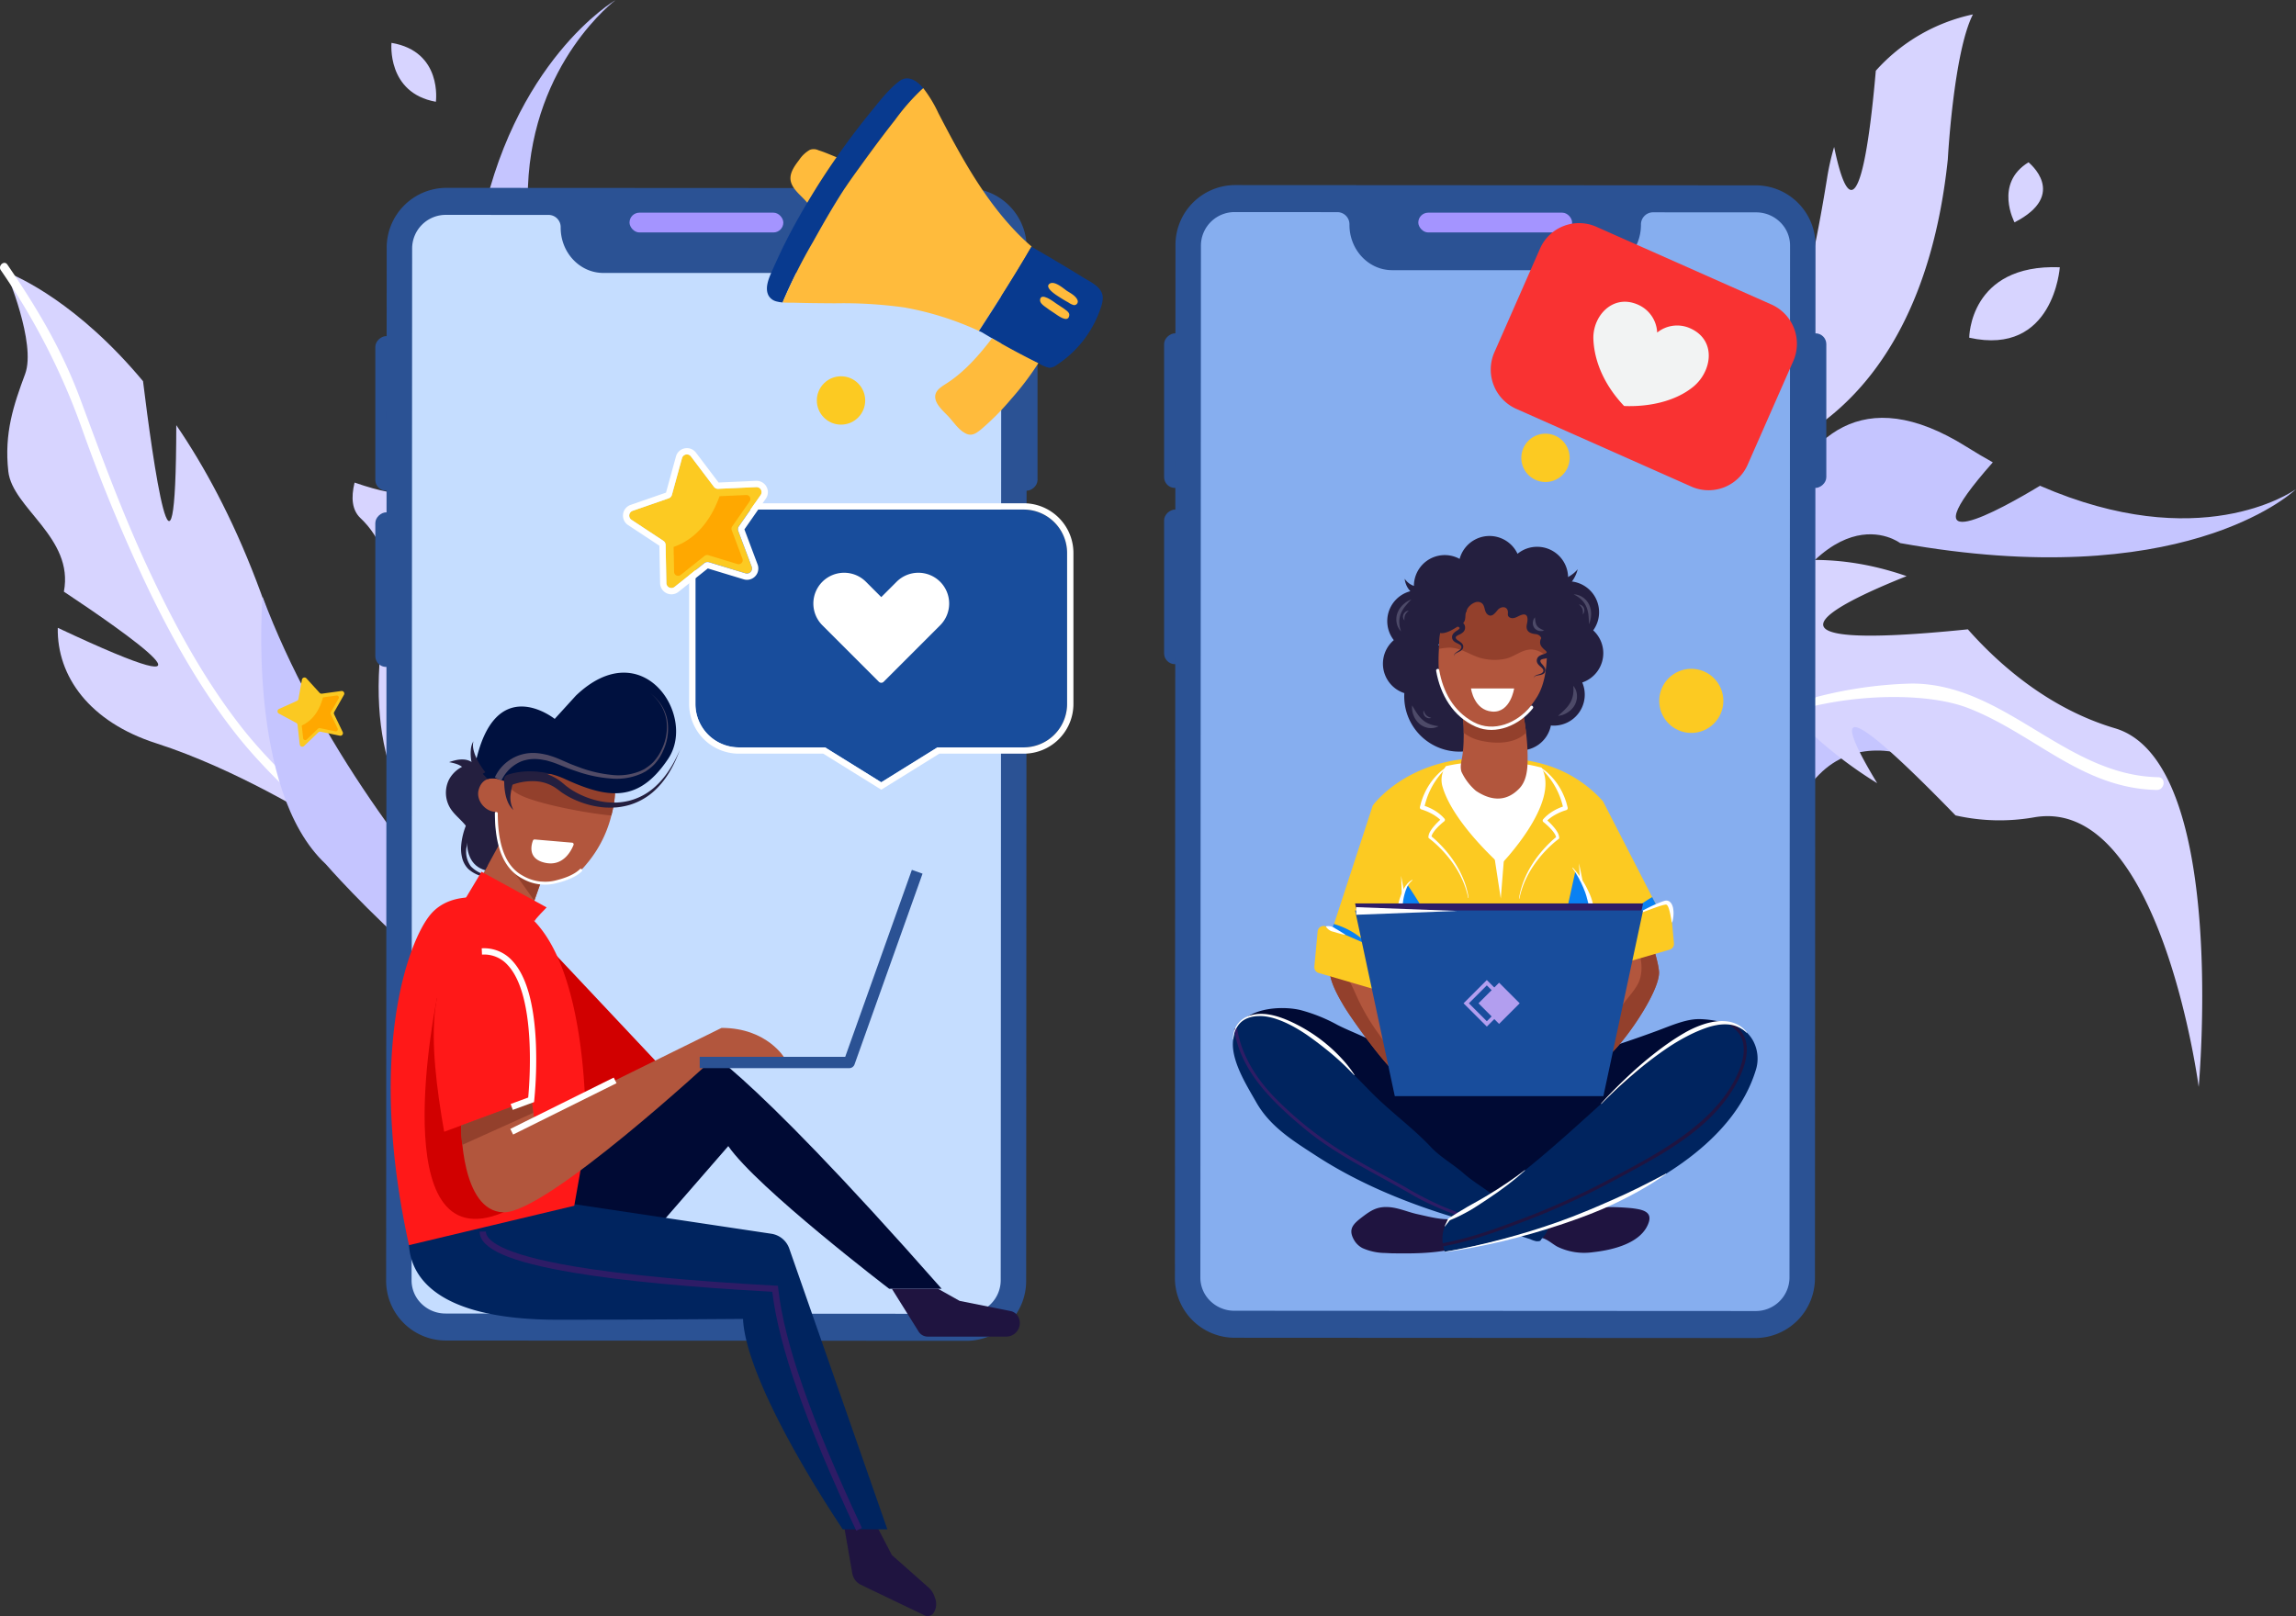 <svg xmlns="http://www.w3.org/2000/svg" width="663.317" height="466.998" viewBox="0 0 663.317 466.998"><rect x="0" y="0" width="663.317" height="466.998" fill="#333333" stroke="none"/><g transform="translate(-257.517 -401)"><path d="M304.748,707.14c23.243,7.463,46.481,22.038,46.481,22.038-.125-.8-.237-1.593-.371-2.38-8.306-52.587-24.221-88.007-40.342-111.6-.1,58.4-6.839,9.865-9.609-12.708-18.906-22.679-36.059-30.158-39.071-31.324l-.47-.193s8.771,20.564,5.48,29.438-6.108,17.068-4.856,28.166c1.186,10.656,19.049,19.106,16.051,34.734,17.286,11.475,52.426,35.939-1.765,10.448C276.013,687.732,285.4,700.951,304.748,707.14Z" transform="translate(-2.068 -91.341)" fill="#d7d4ff"/><path d="M560.156,661.156s7.657-34.247-20.29-63.84c0,0-12.058-28.79,5.6-42.872s5.412-63.574,6.82-99.576S577.611,401,577.611,401s-30.116,17.515-39.393,67.521-10.052,75.972-10.052,75.972L522.2,591.033S541.65,654.159,560.156,661.156Z" transform="translate(-142.238)" fill="#c5c5ff"/><path d="M536.247,739.63,523.74,711c-12.49-28.619-27.282-41.753-19.069-73.172,8.1-30.9,9.586-88.987,9.625-90.806-3.519,16.221-18.265,37.018-27.922,54.011,7.691,8.833,22.61,28.529-8.1,17.886-1.077,4.423-.727,7.976,1.714,10.28,12.235,11.55,7.093,28.761,7.093,28.761C473.809,735.015,536.247,739.63,536.247,739.63Z" transform="translate(-118.322 -78.469)" fill="#d7d4ff"/><g transform="translate(257.517 476.954)"><path d="M259.634,565.675c8.6,12.555,15.8,24.66,21.125,39,6.1,16.438,12.077,32.771,19.485,48.683,7.422,15.94,15.843,31.581,26.65,45.509,10.752,13.856,24.554,24.753,36.385,37.611,1.084,1.178-.794,2.814-1.881,1.633-11.489-12.486-24.893-23.089-35.455-36.436-10.124-12.794-18.225-27.079-25.328-41.729a485.358,485.358,0,0,1-19.4-46.79,196.579,196.579,0,0,0-23.463-45.845c-.894-1.305.973-2.956,1.881-1.633Z" transform="translate(-257.517 -565.187)" fill="#fff"/></g><g transform="translate(379.757 595.785)"><path d="M559.568,886.989c-17.632-17.3-34.52-38.9-37.8-64.1-.137-1.051,1.506-1.136,1.642-.09,3.217,24.695,19.992,46.025,37.257,62.96.753.739-.34,1.968-1.1,1.225Z" transform="translate(-521.759 -822.061)" fill="#fff"/></g><path d="M439.3,851.023s44.821,51.955,96.3,71.719c0,0-83.113-65.258-114.569-148.986C421.032,773.756,416.379,829.672,439.3,851.023Z" transform="translate(-87.664 -200.318)" fill="#c5c5ff"/><path d="M514.781,444.8s2.011-14.531-12.821-17.023C501.96,427.778,500.506,442.234,514.781,444.8Z" transform="translate(-131.34 -14.39)" fill="#d7d4ff"/><g transform="translate(337.699 596.77)"><path d="M450.032,829.219l-2.808,4.927a.748.748,0,0,0-.024.7l2.467,5.106a.753.753,0,0,1-.828,1.064l-5.554-1.151a.756.756,0,0,0-.673.2l-4.095,3.924a.752.752,0,0,1-1.266-.459l-.509-4.605-.113-1.034a.745.745,0,0,0-.393-.579l-5-2.683a.75.75,0,0,1,.046-1.346l5.167-2.334a.753.753,0,0,0,.431-.551l1.008-5.582a.752.752,0,0,1,1.294-.374L443,828.631a.751.751,0,0,0,.658.239l.732-.1,4.888-.667A.75.75,0,0,1,450.032,829.219Z" transform="translate(-430.843 -824.192)" fill="#fbc922"/><path d="M456.614,836.357l-2.249,3.946a.6.6,0,0,0-.019.56l1.976,4.09a.6.6,0,0,1-.663.852l-4.449-.922a.6.6,0,0,0-.539.157l-3.281,3.143a.6.6,0,0,1-1.014-.368l-.408-3.689c3.608-1.642,5.321-5.06,6.128-8.13l3.916-.534A.6.6,0,0,1,456.614,836.357Z" transform="translate(-438.971 -830.246)" fill="#ffa800"/></g><path d="M1339.9,539.253c3.656-27.345,15.484-35.98,15.484-35.98s4.86-4,11.637-45.909a70.033,70.033,0,0,1,2.046-9.063c6.322,30.461,10.331-2.2,12.039-22.022A52.129,52.129,0,0,1,1409.165,410c-5.6,10.959-7.255,41.877-7.255,41.877C1393.289,533.973,1339.9,539.253,1339.9,539.253Z" transform="translate(-581.667 -4.837)" fill="#d7d4ff"/><path d="M1347.736,736.293c22.111-55.318,44.614-38.1,44.614-38.1,80.791,14.5,112.5-13.831,114.363-15.574-1.595,1.081-28.045,19-73.959-.988-11.2,6.779-39.719,22.728-13.631-6.764-2.517-1.409-5.054-2.894-7.662-4.54C1350.842,632.408,1347.736,736.293,1347.736,736.293Z" transform="translate(-585.879 -140.261)" fill="#c5c5ff"/><path d="M1395.906,871.444s-32.874-29.261-52.545-9.422-38.94,84.627-38.94,84.627S1286,896.267,1324.9,858.326s73.174,4.055,73.174,4.055Z" transform="translate(-560.26 -237.236)" fill="#c5c5ff"/><path d="M1239.9,789.558c.227-.119,1.21-.647,2.775-1.392,9.053-4.5,37.528-16.95,50.156-3.332a244.232,244.232,0,0,0,17.783,17.7c.076.09.166.138.219.211a122.493,122.493,0,0,0,16.93,12.535c-10.556-17.464-14.394-28.8,22.636,9.315a57.63,57.63,0,0,0,22.684.558c36.494-6.411,47.563,77.89,47.563,77.89s8.64-93.923-24.185-103.632c-19.411-5.747-33.908-18.859-42.5-28.588-64.139,6.549-41.354-5.911-17.7-15.37-35.225-12.239-62.47,1.864-78.861,15.513-1.4,1.129-2.693,2.282-3.909,3.4A95.712,95.712,0,0,0,1239.9,789.558Z" transform="translate(-527.926 -187.966)" fill="#d7d4ff"/><g transform="translate(778.306 598.527)"><path d="M1383.3,835.295c16.991-4.564,36.907-4.485,47.931-.18,19.1,7.483,32.715,23.18,54.352,23.619,2.367.03,2.783-3.632.414-3.682-26.931-.531-44.231-27.1-71.235-27.061a121.03,121.03,0,0,0-27.553,3.9C1385.8,833.022,1384.511,834.175,1383.3,835.295Z" transform="translate(-1383.295 -827.99)" fill="#fff"/></g><path d="M1487.324,588.262s0-21.335,26.164-20.357C1513.488,567.905,1511.776,593.7,1487.324,588.262Z" transform="translate(-660.893 -89.677)" fill="#d7d4ff"/><path d="M1513.54,519.745s-5.991-11.232,4.034-17.345C1517.574,502.4,1529.311,511.66,1513.54,519.745Z" transform="translate(-674.027 -54.492)" fill="#d7d4ff"/><path d="M520.107,852.064a13.5,13.5,0,0,1-13.5-13.485l.164-298.328a13.512,13.512,0,0,1,13.512-13.471l150.537.081a13.5,13.5,0,0,1,13.5,13.485l-.164,298.328a13.512,13.512,0,0,1-13.512,13.471Z" transform="translate(-133.858 -67.593)" fill="#c5ddff"/><rect width="44.676" height="6.243" rx="3.122" transform="translate(557.262 498.125) rotate(90)" fill="#2b5294"/><rect width="44.676" height="6.243" rx="3.122" transform="translate(372.19 498.125) rotate(90)" fill="#2b5294"/><rect width="44.676" height="6.243" rx="3.122" transform="translate(372.19 549.052) rotate(90)" fill="#2b5294"/><path d="M666.548,518.423l-150.53-.081h-.01a17.286,17.286,0,0,0-17.189,17.372l-.164,298.328a17.285,17.285,0,0,0,17.179,17.39l150.53.082h.009a17.287,17.287,0,0,0,17.189-17.372l.164-298.328A17.285,17.285,0,0,0,666.548,518.423Zm9.662,315.714a9.722,9.722,0,0,1-9.842,9.571l-150.53-.081a9.881,9.881,0,0,1-7.081-2.941,9.4,9.4,0,0,1-2.749-6.639l.164-298.328a9.721,9.721,0,0,1,9.836-9.571h.006l29.664.016a3.518,3.518,0,0,1,3.406,3.619v.049c0,7.237,5.526,13.1,12.344,13.1h59.526c6.817,0,12.343-5.867,12.343-13.1h0a3.518,3.518,0,0,1,3.41-3.618l29.837.016a9.88,9.88,0,0,1,7.081,2.941,9.394,9.394,0,0,1,2.749,6.639Z" transform="translate(-129.587 -63.059)" fill="#2b5294"/><g transform="translate(593.827 454.48)"><path d="M1012.709,850.329a13.5,13.5,0,0,1-13.5-13.485l.164-298.327a13.513,13.513,0,0,1,13.512-13.472l150.538.081a13.5,13.5,0,0,1,13.5,13.486l-.164,298.327a13.512,13.512,0,0,1-13.512,13.471Z" transform="translate(-992.407 -521.141)" fill="#86aeef"/><rect width="44.676" height="6.243" rx="3.122" transform="translate(191.315 42.843) rotate(90)" fill="#2b5294"/><rect width="44.676" height="6.243" rx="3.122" transform="translate(6.243 42.843) rotate(90)" fill="#2b5294"/><rect width="44.676" height="6.243" rx="3.122" transform="translate(6.243 93.769) rotate(90)" fill="#2b5294"/><path d="M1159.15,516.688l-150.53-.081h-.009a17.287,17.287,0,0,0-17.189,17.372l-.164,298.328a17.285,17.285,0,0,0,17.179,17.391l150.53.081h.01a17.287,17.287,0,0,0,17.189-17.372l.164-298.328A17.285,17.285,0,0,0,1159.15,516.688Zm9.662,315.714a9.722,9.722,0,0,1-9.842,9.571l-150.53-.081a9.881,9.881,0,0,1-7.081-2.941,9.4,9.4,0,0,1-2.749-6.639l.164-298.328a9.722,9.722,0,0,1,9.836-9.571h.005l29.664.016a3.518,3.518,0,0,1,3.406,3.618v.049c0,7.237,5.527,13.1,12.344,13.1h59.526c6.817,0,12.344-5.867,12.344-13.1h0a3.518,3.518,0,0,1,3.41-3.618l29.837.016a9.882,9.882,0,0,1,7.081,2.941,9.4,9.4,0,0,1,2.749,6.639Z" transform="translate(-988.136 -516.607)" fill="#2b5294"/></g><g transform="translate(613.686 555.887)"><path d="M1182.391,917.106l-.743,1.928-3.264,8.446-36.927,16.284-39.571-6.932L1087.922,926.2l12.436-38.075s6.566-9.233,21.1-12.557a46.328,46.328,0,0,1,6.956-1.038c8.294-.614,15.043-.056,20.688,1.477a36.132,36.132,0,0,1,17.8,10.912l14.191,27.655Z" transform="translate(-1059.942 -810.229)" fill="#fcca22"/><path d="M1184.832,769.677a8.918,8.918,0,0,0-2.912-6.594,8.94,8.94,0,0,0-7.253-14.184l-.061,0a8.924,8.924,0,0,0-8.891-9.962,8.914,8.914,0,0,0-5.659,2.018,8.939,8.939,0,0,0-16.726,1.48,8.914,8.914,0,0,0-13.111,9.117,8.935,8.935,0,0,0-5.908,14.359,8.943,8.943,0,0,0,3.044,15.311,15.949,15.949,0,0,0,26.411,12.97,8.942,8.942,0,0,0,15.928-3.619c.274.025.551.042.833.042a8.952,8.952,0,0,0,8.231-12.473A8.948,8.948,0,0,0,1184.832,769.677Zm-17.183,3.521a8.958,8.958,0,0,0-5.9,6.719c-.275-.026-.551-.043-.833-.043a8.928,8.928,0,0,0-7.15,3.582,21.322,21.322,0,0,1-15.424-7.2,8.926,8.926,0,0,0-1.159-9.034,8.813,8.813,0,0,0,3.044-8.041,8.948,8.948,0,0,0,7.482-6.54,8.95,8.95,0,0,0,9.914-.943,8.945,8.945,0,0,0,8.092,5.142c.02,0,.04,0,.061,0a9.1,9.1,0,0,0-.061,1.01,8.918,8.918,0,0,0,2.911,6.593,8.928,8.928,0,0,0-.978,8.753Z" transform="translate(-1077.81 -735.816)" fill="#241f3f"/><path d="M1028.406,1038.08c2.3-7.537,13.3-8.141,19.007-6.823a46.9,46.9,0,0,1,10.8,4.334c3.834,1.947,7.932,3.334,11.685,5.546a64.39,64.39,0,0,0,30.117,9.066c9.35.374,19.474-2.444,28.263-5.348,7.452-2.462,15.027-4.893,22.416-7.64,3.417-1.27,7.759-3.184,11.413-3.309,4.421-.151,14.714,1.762,14.464,6.416-.7,12.968-22.656,23.382-32.347,29.026-6.12,3.564-12.322,7.013-18.426,10.6a34.214,34.214,0,0,1-13.961,4.936c-9.677.932-19.926-3.435-28.118-8.2-10.091-5.868-18.777-13.738-28.282-20.572C1051.623,1053.366,1047.593,1051.5,1028.406,1038.08Z" transform="translate(-1027.959 -894.289)" fill="#000a34"/><path d="M1130.26,965.086c-.076-2.559.754-4.945,1.217-7.389.618-3.269,1.568-4.252,1.568-4.252s6.655,9.537,6.21,11.39C1138.822,966.632,1132.937,967.72,1130.26,965.086Z" transform="translate(-1082.692 -852.769)" fill="#0981f3"/><path d="M1233.67,963.07c-.062-2.072,3.157-15.755,3.547-17.738h0c2.648,3.154,5.63,10.892,5.661,12.669.036,2.094-.7,1.742-2.912,2.17C1238.578,960.439,1235.96,965.371,1233.67,963.07Z" transform="translate(-1138.266 -848.409)" fill="#0981f3"/><path d="M1174.8,906.609s-13.649-12.026-16.728-22.539a6.878,6.878,0,0,1,.96-5.984,46.33,46.33,0,0,1,6.956-1.039c8.294-.614,15.044-.056,20.689,1.477C1192.335,888.692,1174.8,906.609,1174.8,906.609Z" transform="translate(-1097.479 -811.582)" fill="#fff"/><path d="M1252.8,1020.182c-1.544,1.031-3.215,2.416-4.954,3.386a10.3,10.3,0,0,1-1.955.864,8.987,8.987,0,0,1,.786-2.241c.754-1.7,1.96-4.095,3.227-6.539,2.29-4.441,4.776-9.062,5.093-10.1.632-2.033-.559-8.883-.335-11,.428-4.03,4.166-2.3,7.152-5.635,1.206-1.353,2.542-2.714,3.932-4.144.245,3.557,1.846,7.04,2.2,10.594C1268.491,1001.04,1257.091,1017.326,1252.8,1020.182Z" transform="translate(-1144.832 -869.606)" fill="#b2563d"/><path d="M1107.919,1027.08c-.273,2-.729,3.953-1.014,5.945a23.206,23.206,0,0,0-.236,2.628c0,.045,0,.094,0,.138-.036-.028-.069-.061-.106-.094-3.569-3.1-12.158-14.933-14.485-18.828-1.65-2.762-4.473-7.656-4.119-10.956a23.207,23.207,0,0,1,4.824,2.575,12.394,12.394,0,0,0,2.51,1.243c1.9.627,5.957.746,7.211,2.4C1103.653,1013.643,1108.151,1025.36,1107.919,1027.08Z" transform="translate(-1059.943 -880.965)" fill="#b2563d"/><path d="M1218.6,1163.843c1.833.279,3.245,1.723,4.813,2.586a17.71,17.71,0,0,0,10.257,1.608c5.565-.6,14.177-2.538,16.167-8.647.015-.045.029-.091.043-.136.957-3.17-2.408-3.588-4.8-3.922a67.223,67.223,0,0,0-14.871.159c-2.784.275-5.461.732-8.228,1.026C1218.842,1156.85,1216.234,1157.213,1218.6,1163.843Z" transform="translate(-1129.676 -961.072)" fill="#1f1440"/><path d="M1133.93,1157.845c-4.574,1.463-8.836.2-13.446-.815-2.848-.629-5.494-1.889-8.4-2.037-3.249-.165-5.026.993-7.568,2.937-2.588,1.979-4,3.424-2.37,6.424l.008.016a6.036,6.036,0,0,0,2.542,2.492,16.584,16.584,0,0,0,6.571,1.4c.619.036,1.241.062,1.857.089,5.936.087,11.64.087,17.7-1.211a9.2,9.2,0,0,0,1.545-.775,9.087,9.087,0,0,0,1.464-1.147,6.355,6.355,0,0,0,1.06-1.171C1136.043,1162.371,1136.056,1160.324,1133.93,1157.845Z" transform="translate(-1067.212 -961.072)" fill="#1f1440"/><path d="M1253.572,1020.182c-1.544,1.031-3.215,2.416-4.954,3.386a2.578,2.578,0,0,1-1.169-1.377c-.612-1.834,1.255-4.331,3.227-6.539,1.222-1.377,2.485-2.645,3.211-3.57,1.764-2.245,2.852-4.89,4.473-7.179,1.442-2.042,3.358-3.936,4.446-6.218,1.292-2.726,1.063-6.7-.22-9.766,1.206-1.353,2.542-2.714,3.932-4.144.245,3.557,1.846,7.04,2.2,10.594C1269.268,1001.04,1257.867,1017.326,1253.572,1020.182Z" transform="translate(-1145.608 -869.606)" fill="#93402c"/><path d="M1107.291,1035.1a1.161,1.161,0,0,1-.623.55.546.546,0,0,1-.11.045c-3.569-3.1-12.158-14.933-14.485-18.828-1.65-2.762-4.473-7.656-4.119-10.956a23.207,23.207,0,0,1,4.824,2.575,14.975,14.975,0,0,1,1.284,1.907c.827,1.646,1.532,3.357,2.319,4.983a61.063,61.063,0,0,0,5.268,8.87,58.832,58.832,0,0,1,5.256,8.777A3.183,3.183,0,0,1,1107.291,1035.1Z" transform="translate(-1059.943 -880.965)" fill="#93402c"/><path d="M1275.838,963.909l-.743,1.928a63.776,63.776,0,0,0-5.828,2.713c-2.328,1.475-5.652,2.36-7.456,4.453a41.3,41.3,0,0,1,12.728-11.627Z" transform="translate(-1153.39 -857.032)" fill="#0981f3"/><path d="M1101.174,989.618c-.994-1.683-3-2.9-4.5-4.112-1.94-1.565-3.859-3.5-5.977-4.58a3.372,3.372,0,0,0-2.437-.285c.355-.831.709-1.658,1.059-2.489a24.181,24.181,0,0,1,4.115,1.642C1096.594,981.456,1100.151,983.909,1101.174,989.618Z" transform="translate(-1060.125 -866.046)" fill="#0981f3"/><path d="M1189.087,858.064c-.069,2.608-.457,5.529-2.326,7.51-4.079,4.327-8.684,3.375-12.608.742a16.355,16.355,0,0,1-4.175-5.526c-.481-1.581.065-3.235.305-4.807a35.311,35.311,0,0,0,.326-4.507c.017-.636.025-1.275.025-1.915a32.4,32.4,0,0,0-.795-7.713c17.174.6,17.166-1.927,18.009,2.315.147.754.269,1.511.383,2.269q.233,1.534.416,3.088A59.327,59.327,0,0,1,1189.087,858.064Z" transform="translate(-1103.936 -792.685)" fill="#b2563d"/><path d="M1188.709,849.519a4.891,4.891,0,0,1-.55.534c-3.341,2.8-8.622,2.681-12.566,1.773a12.43,12.43,0,0,1-4.9-2.265,32.4,32.4,0,0,0-.795-7.713c17.174.6,17.166-1.927,18.009,2.315.147.754.269,1.511.383,2.269Q1188.526,847.965,1188.709,849.519Z" transform="translate(-1103.998 -792.685)" fill="#93402c"/><path d="M1101.7,1086.326c-2.6-1.9-5.187-3.452-7.64-5.6-3.008-2.638-6.615-4.6-9.379-7.538-5.352-5.694-11.728-10.227-17.207-15.789-6.465-6.562-13.6-14.269-21.544-18.941-6.271-3.687-16.887-6.725-18.384,3.56-.857,5.884,3.851,13.271,6.67,18.233,4.04,7.111,10.725,11.171,17.368,15.485,11.373,7.386,24.2,12.83,37.182,16.934,6.685,2.113,13.57,3.7,20.279,5.724,1.431.431,2.844.947,4.278,1.38a7.926,7.926,0,0,0,1.824.623c1.514,0,.963-.181,1.777-1.024,2.71-2.8,2.306-6.939-1.31-8.562C1113.439,1089.833,1110.909,1089.7,1101.7,1086.326Z" transform="translate(-1027.439 -896.593)" fill="#00245f"/><path d="M1187.193,788.963c-.175,4.144-.819,8.345-2.909,11.665a27.383,27.383,0,0,1-2.481,3.353c-3.663,4.229-8.887,7.485-14.171,4.934a22.945,22.945,0,0,1-8.324-6.776,15.951,15.951,0,0,1-3.255-8.141,51.862,51.862,0,0,1-.033-7.375c.159-2.864.457-5.708.656-8.516a80.063,80.063,0,0,1,9.514-5.57c8.776-4.234,13.629-3.374,17.528-.147a10.152,10.152,0,0,1,3.239,6.429,24.41,24.41,0,0,1,.277,3.61C1187.254,784.494,1187.294,786.718,1187.193,788.963Z" transform="translate(-1096.475 -754.005)" fill="#b2563d"/><path d="M1187.326,792.068a6.449,6.449,0,0,0-3.875-2.106c-3.085-.424-5.431,2.147-8.263,2.657a15.461,15.461,0,0,1-7.5-.4c-2.937-.99-5.167-2.706-8.329-2.852a18.5,18.5,0,0,0-3.211.367c.159-2.864.457-5.708.656-8.516a80.082,80.082,0,0,1,9.514-5.57,37.427,37.427,0,0,1,7.5-.033c3.871.351,7.843.819,10.944,3.419a10.255,10.255,0,0,1,2.326,2.9,24.427,24.427,0,0,1,.277,3.61C1187.387,787.6,1187.428,789.823,1187.326,792.068Z" transform="translate(-1096.609 -757.11)" fill="#93402c"/><g transform="translate(58.731 38.387)"><path d="M1154.4,819.372c1.186,6.844,4.83,13.236,11.458,16.147,5.863,2.573,12.71-.534,16.471-5.283.363-.458-.282-1.111-.648-.648-3.847,4.856-10.706,7.731-16.488,4.586-5.8-3.155-8.819-8.749-9.909-15.045-.1-.58-.984-.334-.884.244Z" transform="translate(-1154.396 -818.797)" fill="#fff"/></g><g transform="translate(0.395 142.197)"><path d="M1028.3,1043.776c1.927,12.044,11.063,20.764,19.971,28.23,9.548,8,20.948,13.232,31.632,19.48,6.107,3.571,12.786,5.722,19.278,8.452.543.229.78-.658.243-.884-3.543-1.49-7.167-2.777-10.721-4.243a96.334,96.334,0,0,1-10.84-5.56c-6.566-3.733-13.312-7.16-19.694-11.211a103.741,103.741,0,0,1-17.725-14.322c-5.463-5.472-10.021-12.434-11.261-20.185-.093-.581-.976-.334-.884.244Z" transform="translate(-1028.292 -1043.201)" fill="#2e1d66"/></g><path d="M1159.025,1106.151s77.424-11.812,89.856-52.566a10.923,10.923,0,0,0-.735-8.343c-1.622-3.027-5.072-5.96-12.406-5.1-14.164,1.663-49.165,45.337-75.472,56.608C1160.269,1096.752,1156.953,1100.055,1159.025,1106.151Z" transform="translate(-1097.787 -899.279)" fill="#00245f"/><g transform="translate(60.365 140.865)"><path d="M1158.5,1104.689c8.627-1.59,17.12-4.839,25.289-7.972a216.413,216.413,0,0,0,24.792-11.515c13.219-7.092,28.342-14.9,35.225-29.021,2.582-5.3,4-12.11-1.787-15.787-.5-.317-.96.476-.463.792,5.994,3.811,3.34,11.255.546,16.279-3.474,6.246-8.769,11.161-14.494,15.336-6.219,4.535-13.061,8.17-19.834,11.794a213.45,213.45,0,0,1-23.866,11.1c-8.28,3.194-16.9,6.5-25.651,8.111-.58.107-.334.99.243.884Z" transform="translate(-1157.929 -1040.321)" fill="#1f1440"/></g><path d="M1149.729,777.612c.812-.8,1.149-1.166,2.337-1.043,1.9.2,4.075-1.41,5.652-2.312a3.17,3.17,0,0,0,1.071-.839c.673-.951.235-2.271.723-3.353a4.519,4.519,0,0,1,2.424-2.338,2.162,2.162,0,0,1,1.619-.042c1.5.642.965,2.472,1.979,3.406,1.243,1.147,2.254-.3,3.034-1.216,1-1.171,2.963-1.121,2.954.767a2.728,2.728,0,0,0,.02.877,1.051,1.051,0,0,0,.62.6c1.028.42,1.938-.242,2.845-.645,2.313-1.028,2.359.87,2.01,2.383-.426,1.845.392,2.711,2.275,2.981a2.193,2.193,0,0,1,1.577.672c.491.657.417,1.481,1.267,1.918a2.458,2.458,0,0,0,1.3.2,5.3,5.3,0,0,0,4.988-5.671c-.27-2.673-2.079-5.085-3.75-7.079-3.029-3.613-6.415-5.428-10.878-6.829-4.757-1.494-9.732-.02-14.14,1.87-3.324,1.426-5.838,4.167-8.543,6.53a8.981,8.981,0,0,0-2.447,3.351c-.48,1.04-1.14,1.649-.991,2.9Z" transform="translate(-1092.043 -748.509)" fill="#241f3f"/><path d="M1176.174,831.056h12.462s-1.045,7.094-6.346,6.683S1176.174,831.056,1176.174,831.056Z" transform="translate(-1107.369 -786.998)" fill="#fff"/><g transform="translate(49.621 12.371)"><path d="M1139.214,767.877a1.336,1.336,0,0,1-.188-.042c-.053-.014-.1-.029-.141-.043-.089-.029-.175-.06-.254-.093-.165-.063-.316-.138-.468-.211a6.748,6.748,0,0,1-.839-.51,6.268,6.268,0,0,1-1.349-1.3,4.385,4.385,0,0,1-.261-.369,3.385,3.385,0,0,1-.231-.378l-.2-.385c-.058-.133-.111-.267-.164-.4a6.468,6.468,0,0,1-.256-.8c-.067-.266-.1-.538-.154-.8.172.211.327.421.5.612a5.848,5.848,0,0,0,.557.529l.289.234.307.2a2.471,2.471,0,0,0,.312.177,2.972,2.972,0,0,0,.316.153,4.248,4.248,0,0,0,1.288.336,4.046,4.046,0,0,0,.624.014c.1-.01.2-.016.29-.034a.884.884,0,0,0,.129-.028.177.177,0,0,0,.052-.018c.013-.007.037-.013.005-.023Z" transform="translate(-1134.704 -762.557)" fill="#241f3f"/></g><g transform="translate(94.221 9.608)"><path d="M1231.114,759.776c0,.008.032,0,.058,0s.052-.008.081-.014c.057-.012.115-.023.175-.038.119-.027.241-.061.363-.1.245-.071.49-.155.736-.246a10.379,10.379,0,0,0,1.44-.677,9.022,9.022,0,0,0,1.351-.922,8.8,8.8,0,0,0,1.2-1.195,9.215,9.215,0,0,1-.569,1.67,10.234,10.234,0,0,1-.891,1.593,12.35,12.35,0,0,1-1.159,1.469c-.215.231-.438.459-.674.679-.119.11-.239.22-.366.327-.062.054-.13.108-.2.162-.032.026-.067.054-.106.082a1.588,1.588,0,0,1-.131.091Z" transform="translate(-1231.114 -756.586)" fill="#241f3f"/></g><g transform="translate(98.43 16.86)"><path d="M1240.213,772.261a4.873,4.873,0,0,1,2.676.868,5.355,5.355,0,0,1,1.87,2.227,6.305,6.305,0,0,1,.428,1.4,6.509,6.509,0,0,1,.084.718,5.963,5.963,0,0,1,.011.716,7.392,7.392,0,0,1-.621,2.726,25.76,25.76,0,0,0-.145-2.7,10.506,10.506,0,0,0-.233-1.27,7.817,7.817,0,0,0-.413-1.192,6.36,6.36,0,0,0-1.455-2.029A8.421,8.421,0,0,0,1240.213,772.261Z" transform="translate(-1240.213 -772.261)" fill="#4d4a68"/></g><g transform="translate(99.974 19.805)"><path d="M1243.55,778.628a1.569,1.569,0,0,1,.875.3,1.652,1.652,0,0,1,.592.767,1.782,1.782,0,0,1,.074.96,2.433,2.433,0,0,1-.14.445,2.767,2.767,0,0,1-.243.391,4.419,4.419,0,0,1,.011-.446c-.008-.144,0-.283-.009-.418a2.591,2.591,0,0,0-.148-.758A2.952,2.952,0,0,0,1243.55,778.628Z" transform="translate(-1243.55 -778.628)" fill="#4d4a68"/></g><g transform="translate(47.231 18.33)"><path d="M1130.912,784.7a4.869,4.869,0,0,1-1.279-2.506,5.352,5.352,0,0,1,.253-2.9,6.3,6.3,0,0,1,.686-1.291,6.554,6.554,0,0,1,.448-.567,6,6,0,0,1,.5-.514,7.387,7.387,0,0,1,2.367-1.488,25.534,25.534,0,0,0-1.8,2.008,10.441,10.441,0,0,0-.734,1.063,7.846,7.846,0,0,0-.551,1.134,6.363,6.363,0,0,0-.406,2.464A8.4,8.4,0,0,0,1130.912,784.7Z" transform="translate(-1129.537 -775.44)" fill="#4d4a68"/></g><g transform="translate(49.168 21.576)"><path d="M1134.153,785.3a1.571,1.571,0,0,1-.405-.832,1.652,1.652,0,0,1,.124-.961,1.78,1.78,0,0,1,.626-.731,2.464,2.464,0,0,1,.414-.215,2.74,2.74,0,0,1,.448-.1c-.106.117-.217.211-.322.308s-.2.2-.289.3a2.591,2.591,0,0,0-.432.641A2.954,2.954,0,0,0,1134.153,785.3Z" transform="translate(-1133.724 -782.457)" fill="#4d4a68"/></g><g transform="translate(51.761 48.953)"><path d="M1147.009,847.64a4.5,4.5,0,0,1-2.839.515,5.248,5.248,0,0,1-2.745-1.244,6.111,6.111,0,0,1-1-1.136,6.2,6.2,0,0,1-.374-.643c-.054-.111-.115-.218-.161-.331l-.135-.34a6.421,6.421,0,0,1-.4-2.823c.508.812.938,1.594,1.428,2.3a12.378,12.378,0,0,0,.757,1.005,8.674,8.674,0,0,0,.847.865,6.888,6.888,0,0,0,2.055,1.233A10.223,10.223,0,0,0,1147.009,847.64Z" transform="translate(-1139.329 -841.637)" fill="#4d4a68"/></g><g transform="translate(93.964 43.301)"><path d="M1234.954,829.418a4.5,4.5,0,0,1,1.059,2.684,5.247,5.247,0,0,1-.685,2.935,5.839,5.839,0,0,1-1.478,1.693c-.1.074-.192.155-.293.223l-.308.2a6.408,6.408,0,0,1-2.69.947c.7-.656,1.38-1.231,1.978-1.85a12.312,12.312,0,0,0,.839-.938,8.692,8.692,0,0,0,.683-1,6.9,6.9,0,0,0,.809-2.256A10.22,10.22,0,0,0,1234.954,829.418Z" transform="translate(-1230.559 -829.418)" fill="#4d4a68"/></g><g transform="translate(55.037 50.413)"><path d="M1148.717,846.911a1.569,1.569,0,0,1-.921.091,1.65,1.65,0,0,1-.859-.45,1.776,1.776,0,0,1-.469-.841,2.477,2.477,0,0,1-.058-.463,2.727,2.727,0,0,1,.058-.457c.074.14.122.277.177.409s.114.26.183.376a2.6,2.6,0,0,0,.452.627A2.953,2.953,0,0,0,1148.717,846.911Z" transform="translate(-1146.411 -844.792)" fill="#4d4a68"/></g><g transform="translate(86.666 23.502)"><path d="M1215.4,786.619a12.179,12.179,0,0,0,.167,1.367,2.872,2.872,0,0,0,.414,1.063,2.567,2.567,0,0,0,.834.754c.354.222.774.4,1.226.635a2.608,2.608,0,0,1-1.509.078,2.258,2.258,0,0,1-1.359-.92,2.37,2.37,0,0,1-.37-1.589A2.5,2.5,0,0,1,1215.4,786.619Z" transform="translate(-1214.783 -786.619)" fill="#4d4a68"/></g><g transform="translate(62.795 20.883)"><path d="M1168.028,781.1a2.707,2.707,0,0,1-.123.674c-.039.111-.084.22-.133.326a2.731,2.731,0,0,1-.564.721c-.067.061-.127.1-.192.154a2.277,2.277,0,0,1-.188.135,11.683,11.683,0,0,1-1.15.6l-.177.1c-.019.013-.039.026-.061.037l-.031.017-.014.012a.164.164,0,0,1-.035.017l-.006,0-.009,0a.011.011,0,0,0,0-.008.025.025,0,0,0-.011-.019c0-.012-.031,0-.037-.012s-.008.005-.015.02.015.023.019.036.007.028.032.049a4.416,4.416,0,0,0,.805.6,5.452,5.452,0,0,1,.593.448l.156.146c.052.056.1.119.156.18a2.258,2.258,0,0,1,.276.433,1.868,1.868,0,0,1,.141,1.059,1.479,1.479,0,0,1-.055.26c-.031.085-.064.169-.1.251a1.166,1.166,0,0,1-.131.223,1.614,1.614,0,0,1-.15.2,3.818,3.818,0,0,1-1.23.816,3.536,3.536,0,0,0-.847.493.476.476,0,0,0-.146.242.538.538,0,0,0,.005.3,1.714,1.714,0,0,0,.66.656,6.931,6.931,0,0,1,1.031.767,1.525,1.525,0,0,1,.394.637,1.27,1.27,0,0,1-.383,1.358,2.59,2.59,0,0,1-.537.37c-.368.2-.74.346-1.076.553a1.212,1.212,0,0,0-.65.928,1.3,1.3,0,0,1,.551-1.064c.321-.265.68-.469,1-.7a1.364,1.364,0,0,0,.619-.806.832.832,0,0,0-.071-.438.915.915,0,0,0-.294-.341,6.582,6.582,0,0,0-1-.539,4.241,4.241,0,0,1-.582-.339,1.92,1.92,0,0,1-.552-.583,1.584,1.584,0,0,1-.192-.878,1.34,1.34,0,0,1,.027-.229c.021-.075.044-.151.07-.227a.98.98,0,0,1,.1-.208,1.611,1.611,0,0,1,.119-.192,4.236,4.236,0,0,1,1.1-.923,2.52,2.52,0,0,0,.717-.6c.033-.081.046-.111.027-.166a.206.206,0,0,0-.053-.117,2.564,2.564,0,0,0-.613-.372,6.061,6.061,0,0,1-1.229-.7,1.728,1.728,0,0,1-.18-.167,1.82,1.82,0,0,1-.176-.194,2.025,2.025,0,0,1-.3-.513,2.171,2.171,0,0,1-.119-1.2c.025-.1.057-.2.091-.3l.055-.15c.022-.045.046-.088.07-.133.049-.087.1-.174.156-.258s.111-.138.169-.206l.088-.1.085-.081.172-.156c.108-.089.219-.173.322-.247.4-.282.745-.484.922-.65a.257.257,0,0,0,.049-.053c.011-.015.033-.032.037-.043s.023-.038-.008-.025c-.01,0-.008.01-.018.02a.087.087,0,0,0-.03.041c-.007.033-.038.049-.029.08Z" transform="translate(-1163.182 -780.959)" fill="#241f3f"/></g><g transform="translate(86.882 28.021)"><path d="M1222.615,797.229a2.7,2.7,0,0,1-.3.616c-.068.1-.141.189-.216.278a2.477,2.477,0,0,1-.242.222,2.539,2.539,0,0,1-.5.319c-.081.041-.15.065-.227.1a2.229,2.229,0,0,1-.217.079,11.66,11.66,0,0,1-1.27.268l-.2.044c-.022.007-.045.014-.068.019l-.034.008-.017.007a.137.137,0,0,1-.038.007l-.005,0-.008-.006a.01.01,0,0,0,.005-.006.026.026,0,0,0-.005-.022c.007-.01-.029-.011-.032-.022-.019-.008-.009,0-.02.015s.008.026.009.04,0,.029.018.055a4.442,4.442,0,0,0,.612.8,5.287,5.287,0,0,1,.449.592l.111.182c.036.068.069.144.1.216a2.267,2.267,0,0,1,.148.491,1.867,1.867,0,0,1-.151,1.058,1.486,1.486,0,0,1-.123.235c-.053.074-.108.145-.165.215a1.143,1.143,0,0,1-.186.179,1.661,1.661,0,0,1-.2.15,3.814,3.814,0,0,1-1.406.452,3.547,3.547,0,0,0-.949.245c-.09.06-.166.1-.206.193a.534.534,0,0,0-.076.288,1.717,1.717,0,0,0,.458.81,6.957,6.957,0,0,1,.785,1.018,1.536,1.536,0,0,1,.207.72,1.269,1.269,0,0,1-.737,1.2,2.587,2.587,0,0,1-.617.211c-.407.091-.806.132-1.186.241a1.212,1.212,0,0,0-.877.717,1.3,1.3,0,0,1,.818-.875c.381-.168.781-.267,1.148-.4a1.363,1.363,0,0,0,.814-.608.838.838,0,0,0,.05-.441.927.927,0,0,0-.19-.408,6.708,6.708,0,0,0-.818-.791,4.186,4.186,0,0,1-.469-.484,1.915,1.915,0,0,1-.374-.711,1.583,1.583,0,0,1,.053-.9,1.286,1.286,0,0,1,.088-.213c.041-.067.084-.134.129-.2a.974.974,0,0,1,.151-.173,1.593,1.593,0,0,1,.167-.152,4.239,4.239,0,0,1,1.31-.591,2.508,2.508,0,0,0,.853-.381c.054-.069.074-.094.071-.152a.2.2,0,0,0-.02-.127,2.512,2.512,0,0,0-.49-.525,6.045,6.045,0,0,1-.991-1.011,2.867,2.867,0,0,1-.246-.444,2.006,2.006,0,0,1-.147-.574,2.17,2.17,0,0,1,.212-1.189c.051-.091.109-.181.17-.269l.094-.13c.033-.038.068-.073.1-.109q.106-.106.22-.206c.071-.053.144-.1.219-.152l.112-.073.1-.055.208-.1c.128-.056.257-.107.376-.151.465-.162.849-.264,1.063-.376a.273.273,0,0,0,.062-.038.4.4,0,0,0,.047-.031c0-.017.032-.03,0-.026-.011,0-.011.008-.024.014a.093.093,0,0,0-.04.031c-.015.03-.05.037-.049.069Z" transform="translate(-1215.249 -796.387)" fill="#241f3f"/></g><g transform="translate(61.231 184.247)"><path d="M1159.8,1156.664c2.8-.442,5.591-1,8.364-1.615s5.531-1.286,8.273-2.017q8.234-2.168,16.259-5.015c2.666-.964,5.319-1.964,7.93-3.062.659-.259,1.309-.541,1.961-.815s1.307-.545,1.954-.832c1.3-.562,2.6-1.114,3.892-1.7,5.189-2.273,10.244-4.827,15.262-7.51l.064.1c-2.345,1.613-4.738,3.173-7.229,4.563l-.927.533-.941.508-1.886,1.012c-1.275.639-2.542,1.3-3.835,1.9-.647.3-1.29.611-1.941.9l-1.96.858c-.652.291-1.32.541-1.979.813s-1.321.538-1.989.789l-2,.752-2.013.721c-.669.246-1.344.476-2.018.706s-1.346.468-2.025.684q-8.114,2.692-16.427,4.684-4.156.982-8.349,1.785c-2.8.531-5.6,1.014-8.422,1.377Z" transform="translate(-1159.8 -1134.098)" fill="#fff"/></g><g transform="translate(106.355 140.162)"><path d="M1257.345,1062.685c1.413-1.58,2.881-3.108,4.379-4.609s3.027-2.969,4.591-4.4a105.9,105.9,0,0,1,9.881-8.048c1.736-1.234,3.526-2.4,5.388-3.466a29.07,29.07,0,0,1,5.915-2.588,19.613,19.613,0,0,1,3.195-.676,12.526,12.526,0,0,1,3.288.028,8.973,8.973,0,0,1,3.112,1.048,8.142,8.142,0,0,1,2.432,2.121l-.09.082a8.776,8.776,0,0,0-5.549-2.4,12.746,12.746,0,0,0-3.042.185,19.416,19.416,0,0,0-2.98.773,40.984,40.984,0,0,0-5.707,2.487,56.891,56.891,0,0,0-5.41,3.208,105.242,105.242,0,0,0-10.03,7.7q-4.823,4.111-9.284,8.639Z" transform="translate(-1257.345 -1038.801)" fill="#fff"/></g><path d="M1079.286,981l-.946,10.159a1.747,1.747,0,0,0,1.25,1.838l16.352,4.778a1.746,1.746,0,0,0,2.2-2.042l-1.948-9.087a1.747,1.747,0,0,0-1.012-1.235l-13.457-5.851A1.746,1.746,0,0,0,1079.286,981Z" transform="translate(-1054.789 -866.725)" fill="#fcca22"/><path d="M1278.926,966.436l.946,10.159a1.747,1.747,0,0,1-1.249,1.838l-16.352,4.778a1.747,1.747,0,0,1-2.2-2.043l1.949-9.087a1.745,1.745,0,0,1,1.011-1.235L1276.491,965A1.747,1.747,0,0,1,1278.926,966.436Z" transform="translate(-1152.434 -858.898)" fill="#fcca22"/><g transform="translate(116.029 105.351)"><path d="M1278.257,967.722c1.184-.669,2.391-1.292,3.6-1.911s2.445-1.194,3.732-1.7c.32-.13.649-.249.985-.369l.26-.082a1.822,1.822,0,0,1,.292-.078l.182-.03c.063,0,.13,0,.2,0a1.63,1.63,0,0,1,.4.058,1.724,1.724,0,0,1,.673.4,2.333,2.333,0,0,1,.417.539,3.985,3.985,0,0,1,.4,1.1,8.038,8.038,0,0,1,.125,2.138,8.8,8.8,0,0,1-.357,2.06l-.122-.007c-.142-.68-.254-1.348-.377-2a16.2,16.2,0,0,0-.449-1.88,4.421,4.421,0,0,0-.324-.789,1,1,0,0,0-.365-.415c-.032-.006-.058-.032-.1-.031l-.058-.012-.07,0a.961.961,0,0,0-.2.029l-.232.043c-.314.068-.633.15-.951.249-.635.191-1.272.412-1.905.639s-1.27.457-1.9.7c-1.271.465-2.529.97-3.794,1.462Z" transform="translate(-1278.257 -963.552)" fill="#fff"/></g><g transform="translate(26.908 112.727)"><path d="M1091.072,982.037c-.494-.11-.978-.241-1.464-.371l-.724-.2-.716-.222c-.238-.075-.485-.13-.73-.191a2.458,2.458,0,0,1-.686-.291,3.521,3.521,0,0,1-1.148-1.1l.049-.112a3.514,3.514,0,0,1,1.585.091,2.461,2.461,0,0,1,.681.3c.211.137.42.28.637.4l.65.372.643.39c.426.266.853.531,1.269.817Z" transform="translate(-1085.606 -979.495)" fill="#fff"/></g><g transform="translate(98.084 95.814)"><path d="M1245.329,957.911l-.51-1.976c-.1-.323-.163-.649-.265-.968s-.172-.643-.271-.96-.173-.64-.266-.958-.157-.644-.251-.964-.161-.647-.258-.966-.2-.636-.311-.953-.242-.623-.362-.936l-.185-.467c-.065-.154-.139-.3-.208-.458l-.413-.92-.464-.9c-.29-.611-.656-1.178-.991-1.768l-.128-.22-.141-.211-.282-.423-.558-.854.1-.076c.441.519.9,1.027,1.322,1.571s.843,1.087,1.208,1.671a25.055,25.055,0,0,1,2.01,3.622,16.009,16.009,0,0,1,1.37,3.937c.028.173.062.344.084.517l.057.522c.034.347.053.7.057,1.047a8.148,8.148,0,0,1-.217,2.093Z" transform="translate(-1239.465 -942.934)" fill="#fff"/></g><g transform="translate(100.008 94.552)"><path d="M1243.623,940.207l1.01,4.949-.725.094Z" transform="translate(-1243.623 -940.207)" fill="#fff"/></g><g transform="translate(47.658 99.373)"><path d="M1130.726,961.363a6.741,6.741,0,0,1-.244-1.507,10.118,10.118,0,0,1,.016-1.5,11.671,11.671,0,0,1,.741-2.91,12.8,12.8,0,0,1,1.255-2.75,7.311,7.311,0,0,1,.942-1.2,3.9,3.9,0,0,1,1.234-.869l.058.107a5.148,5.148,0,0,0-1.7,2.245,10.763,10.763,0,0,0-.49,1.339c-.144.453-.261.917-.363,1.385a14.171,14.171,0,0,0-.225,1.42,14.179,14.179,0,0,1-.251,1.415c-.109.469-.227.939-.367,1.409a12.841,12.841,0,0,1-.487,1.42Z" transform="translate(-1130.461 -950.628)" fill="#fff"/></g><g transform="translate(48.616 98.208)"><path d="M1132.531,948.11l.912,4.988-.727.079Z" transform="translate(-1132.531 -948.11)" fill="#fff"/></g><path d="M1188.464,1027.047a3.037,3.037,0,0,1,.034.433,7.138,7.138,0,0,1-8.431,7,6.227,6.227,0,0,1-.89-.254,5.627,5.627,0,0,1-3.566-6.5c.326-1.316,1.324-2.912,2.658-3.175,1.3-.255,2.238.837,3.23,1.509,1.469.994,2.267.079,3.547-.687a2.512,2.512,0,0,1,1.793-.413A2.4,2.4,0,0,1,1188.464,1027.047Z" transform="translate(-1106.984 -890.958)" fill="#b29eef"/><g transform="translate(0.041 138.091)"><path d="M1027.528,1041.657a7.622,7.622,0,0,1,.486-2.786,6.641,6.641,0,0,1,1.545-2.4,6.888,6.888,0,0,1,1.138-.891,7.414,7.414,0,0,1,1.3-.631,10.071,10.071,0,0,1,2.812-.595,12.69,12.69,0,0,1,2.869.119,18.6,18.6,0,0,1,2.786.639,27.3,27.3,0,0,1,2.675.974c.441.176.867.382,1.3.573.424.209.856.406,1.274.627a46.123,46.123,0,0,1,13.473,10.223,32.209,32.209,0,0,1,3.455,4.469l-.1.074a74.92,74.92,0,0,0-8.194-7.556q-2.166-1.74-4.422-3.359a46.171,46.171,0,0,0-4.673-2.99c-.4-.23-.815-.435-1.223-.652-.416-.2-.826-.415-1.248-.6a26.475,26.475,0,0,0-2.563-1.028,17.869,17.869,0,0,0-2.657-.7,12.036,12.036,0,0,0-2.721-.2,9.555,9.555,0,0,0-2.682.451,7,7,0,0,0-1.243.541,6.465,6.465,0,0,0-1.1.79,7.007,7.007,0,0,0-2.167,4.905Z" transform="translate(-1027.527 -1034.323)" fill="#fff"/></g><g transform="translate(61.187 183.25)"><path d="M1159.705,1148.15c.315-.733.656-1.45,1.012-2.158l.028-.056.1-.066c1.837-1.165,3.687-2.308,5.563-3.4.938-.545,1.9-1.056,2.844-1.588.476-.263.945-.536,1.414-.81s.94-.545,1.4-.829c1.868-1.112,3.691-2.294,5.5-3.5s3.568-2.486,5.3-3.8l.078.093c-1.624,1.458-3.314,2.846-5.049,4.175s-3.525,2.588-5.342,3.8c-.45.311-.911.6-1.365.909s-.912.6-1.372.9c-.914.6-1.834,1.195-2.78,1.744s-1.919,1.052-2.9,1.54-1.977.94-3,1.353l.132-.122c-.473.636-.96,1.262-1.474,1.874Z" transform="translate(-1159.705 -1131.943)" fill="#fff"/></g><g transform="translate(82.669 66.854)"><path d="M1212.309,880.333a14.205,14.205,0,0,1,2.783,2.225,18.383,18.383,0,0,1,2.276,2.776,18.718,18.718,0,0,1,1.716,3.175c.255.549.44,1.124.641,1.7.106.284.17.58.251.871l.23.878a.6.6,0,0,1-.417.731l-.04.012a14.7,14.7,0,0,0-1.586.575,16.584,16.584,0,0,0-1.535.751,12.508,12.508,0,0,0-1.428.921,10.036,10.036,0,0,0-1.258,1.117l-.065-.784c.428.364.819.729,1.209,1.115s.761.784,1.115,1.207a10.034,10.034,0,0,1,.982,1.358,3.7,3.7,0,0,1,.583,1.712.431.431,0,0,1-.174.365l-.006,0a25.31,25.31,0,0,0-2,1.663q-.97.883-1.871,1.842a34.456,34.456,0,0,0-3.3,4.093,27.934,27.934,0,0,0-2.562,4.6c-.186.4-.334.813-.5,1.22-.142.416-.3.826-.428,1.249a24.035,24.035,0,0,0-.663,2.559l-.12-.02a23.828,23.828,0,0,1,1.394-5.141,28.419,28.419,0,0,1,2.423-4.764,32.848,32.848,0,0,1,3.222-4.278q.89-1,1.856-1.939a26.178,26.178,0,0,1,2.03-1.789l-.18.37a2.881,2.881,0,0,0-.5-1.261,9.062,9.062,0,0,0-.927-1.2c-.343-.383-.711-.748-1.092-1.1s-.78-.7-1.176-1.012a.538.538,0,0,1-.088-.756l.021-.025,0,0a11.312,11.312,0,0,1,1.353-1.306,12.329,12.329,0,0,1,1.529-1.07,14.7,14.7,0,0,1,1.649-.85c.284-.124.57-.239.862-.344s.577-.2.9-.292l-.458.743a24.042,24.042,0,0,0-.949-3.282,21.935,21.935,0,0,0-3.383-5.971,18.736,18.736,0,0,0-2.4-2.529Z" transform="translate(-1206.143 -880.333)" fill="#fff"/></g><g transform="translate(54.038 66.669)"><path d="M1152.237,880.034a18.8,18.8,0,0,0-2.4,2.529,21.9,21.9,0,0,0-3.383,5.971,23.936,23.936,0,0,0-.949,3.282l-.458-.743c.327.091.609.185.9.292s.579.22.862.344a14.544,14.544,0,0,1,1.65.85,12.327,12.327,0,0,1,1.528,1.069,11.279,11.279,0,0,1,1.353,1.307h0a.538.538,0,0,1-.04.761l-.026.022c-.4.313-.8.661-1.176,1.012s-.749.72-1.092,1.1a9.083,9.083,0,0,0-.926,1.2,2.875,2.875,0,0,0-.5,1.261l-.18-.37a26.092,26.092,0,0,1,2.03,1.789q.966.935,1.856,1.939a32.844,32.844,0,0,1,3.223,4.278,28.424,28.424,0,0,1,2.423,4.764,23.779,23.779,0,0,1,1.394,5.141l-.12.021a24.077,24.077,0,0,0-.663-2.56c-.124-.423-.287-.833-.428-1.249-.167-.407-.316-.821-.5-1.22a28.01,28.01,0,0,0-2.562-4.6,34.528,34.528,0,0,0-3.3-4.093q-.9-.957-1.871-1.842a25.529,25.529,0,0,0-2-1.663l0,0a.438.438,0,0,1-.176-.367,3.7,3.7,0,0,1,.584-1.712,10.031,10.031,0,0,1,.982-1.358c.354-.423.729-.822,1.115-1.207s.781-.752,1.209-1.115l-.065.784a10.111,10.111,0,0,0-1.258-1.117,12.5,12.5,0,0,0-1.427-.92,16.444,16.444,0,0,0-1.535-.751,14.753,14.753,0,0,0-1.586-.575l-.04-.011a.6.6,0,0,1-.418-.732l.23-.878c.081-.292.144-.588.251-.871.2-.571.387-1.146.641-1.7a18.782,18.782,0,0,1,1.716-3.175,18.325,18.325,0,0,1,2.276-2.776,14.2,14.2,0,0,1,2.783-2.225Z" transform="translate(-1144.252 -879.933)" fill="#fff"/></g><g transform="translate(75.337 91.083)"><path d="M1193.46,932.708l-1.1,13.686-2.071-13.573Z" transform="translate(-1190.293 -932.708)" fill="#fff"/></g><path d="M1175.519,1018.981h-60.261l-11.47-53.662h83.2Z" transform="translate(-1068.469 -859.15)" fill="#2e1d66"/><path d="M1175.519,1023.38h-60.261l-11.47-53.662h83.2Z" transform="translate(-1068.469 -861.514)" fill="#184d9c"/><rect width="8.419" height="8.419" transform="translate(76.92 129.082) rotate(45)" fill="#b29eef"/><path d="M1178.24,1026.631l-6.724-6.724,6.724-6.724,6.724,6.724Zm-5.183-6.724,5.183,5.182,5.182-5.182-5.182-5.182Z" transform="translate(-1104.865 -884.872)" fill="#b29eef"/><g transform="translate(35.641 107.253)"><path d="M1104.483,967.662l29.188,1.1-29.188,1.1Z" transform="translate(-1104.483 -967.662)" fill="#fff"/></g></g><g transform="translate(370.4 595.379)"><path d="M793.528,1349.045l3.863,7.419,10.558,9.35a6.209,6.209,0,0,1,1.745,2.6l.239.684a4.7,4.7,0,0,1-.451,4.047h0a2.054,2.054,0,0,1-2.631.763l-18.39-8.834a4.523,4.523,0,0,1-2.5-3.3l-3.293-18.983Z" transform="translate(-652.616 -1101.491)" fill="#1f1440"/><path d="M602.54,995.312l32.563,34.621-15.393,13.242s-17.087-8.232-17.17-9.38S602.54,995.312,602.54,995.312Z" transform="translate(-555.794 -914.76)" fill="#d10000"/><path d="M574.015,1101.629l54.7-48.624s11.633,3.438,70.939,70.8H684.489s-38.218-29.2-46.485-41.233L608.247,1116.8Z" transform="translate(-540.485 -945.764)" fill="#000a34"/><path d="M513.908,1154.637s-11.67,29.175,42.012,29.175c15.859,0,34.738-.1,53.466-.239.613,13.738,14.793,39.706,28.812,60.808h12.885l-28.315-81.069a6.515,6.515,0,0,0-5.2-4.35l-72.926-10.938Z" transform="translate(-507.608 -996.827)" fill="#00245f"/><path d="M566.757,875.193l19.4-3.427,1.134,12.186-16.837,5.479Z" transform="translate(-536.585 -848.367)" fill="#241f3f"/><g transform="translate(20.316 43.553)"><path d="M549.011,916.292a18.436,18.436,0,0,0-1.957,5.817,7.117,7.117,0,0,0,1.248,5.661,8.744,8.744,0,0,0,5.484,2.609,28.067,28.067,0,0,0,6.462.05,28.328,28.328,0,0,1-6.519.477,9.519,9.519,0,0,1-6.21-2.421,6.936,6.936,0,0,1-1.725-3.065,10.832,10.832,0,0,1-.323-3.461,20.149,20.149,0,0,1,1.65-6.626Z" transform="translate(-545.449 -915.333)" fill="#241f3f"/></g><path d="M544.077,877.69A8.833,8.833,0,0,0,536.9,882.3a8.536,8.536,0,0,0,.438,8.411c1.157,1.793,2.94,3.118,4.286,4.784a12.154,12.154,0,0,1,2.6,6.019c.2,1.547.109,3.167.761,4.6a5.293,5.293,0,0,0,7.222,2.174c1.822-1.128,2.654-3.272,3.187-5.313a36.1,36.1,0,0,0,.524-15.851,14.1,14.1,0,0,0-3.355-7.429c-1.957-1.987-5.225-2.967-7.666-1.651Z" transform="translate(-520.055 -851.416)" fill="#241f3f"/><path d="M594.6,893.149c-.031.174-.083.342-.124.513a34.5,34.5,0,0,1-7.18,13.678,19.115,19.115,0,0,1-3.528,3.356c-3.353,2.3-10.676,2.265-14.374.393a14.726,14.726,0,0,1-6.873-8.293,31.924,31.924,0,0,1-1.483-10.7c-3.045-.174-5.529-3.426-4.789-6.281s3-4.345,7.154-2.735a2.717,2.717,0,0,0,.414.032c8.407.626,15.775-3.518,23.911-4.373,1.44-.148,5.685-1.02,6.63.195a5.949,5.949,0,0,1,.758,2.029,15.85,15.85,0,0,1,.582,4.3,27.677,27.677,0,0,1-.486,5.226C595.039,891.387,594.835,892.277,594.6,893.149Z" transform="translate(-530.866 -851.878)" fill="#b2563d"/><path d="M575.539,933.236l-3.917,10.98-15.294-7.663,7.33-13.419Z" transform="translate(-530.98 -875.972)" fill="#b2563d"/><path d="M620.4,886.725c-4.128-.142-8.673-1.7-13.919-4.127a23.963,23.963,0,0,0-4.325-1.548,63.837,63.837,0,0,1,10.313-2.308c1.44-.148,5.685-1.02,6.63.195a5.951,5.951,0,0,1,.758,2.029,15.852,15.852,0,0,1,.582,4.3C620.446,885.752,620.434,886.236,620.4,886.725Z" transform="translate(-555.606 -851.878)" fill="#b2563d"/><path d="M570.616,934.575l9.525,13.433L581.894,943C577.233,942.22,573.45,939.466,570.616,934.575Z" transform="translate(-538.658 -882.12)" fill="#93402c"/><g transform="translate(30.088 40.253)"><path d="M566.575,908.558c.037,6.8,1.171,15.5,8.093,18.979a13.05,13.05,0,0,0,9.1,1.383c2.753-.64,5.861-1.592,7.912-3.556.382-.365-.165-1-.549-.63-1.886,1.805-4.776,2.716-7.3,3.326a12.623,12.623,0,0,1-9.238-1.473c-6.189-3.339-7.15-11.78-7.183-17.955,0-.524-.844-.6-.841-.074Z" transform="translate(-566.575 -908.199)" fill="#fff"/></g><path d="M603.543,893.149c-6.253-.544-18.543-2.8-24.754-5.207-3.688-1.428-5.329-3.287-6.031-4.827,8.407.626,15.775-3.518,23.911-4.373,1.44-.148,5.685-1.02,6.63.195a5.951,5.951,0,0,1,.758,2.029,15.852,15.852,0,0,1,.582,4.3,27.677,27.677,0,0,1-.486,5.226C603.983,891.387,603.778,892.277,603.543,893.149Z" transform="translate(-539.81 -851.878)" fill="#93402c"/><g transform="translate(60.057 21.351)"><path d="M631.858,868.43a.546.546,0,0,0,.085-1.088.546.546,0,0,0-.085,1.088Z" transform="translate(-631.357 -867.339)" fill="#241f3f"/></g><path d="M590.342,925.372l10.794.927a.486.486,0,0,1,.427.652c-.659,1.673-2.944,6.218-8.064,5.191-5.329-1.068-4.125-5.263-3.655-6.473A.481.481,0,0,1,590.342,925.372Z" transform="translate(-548.747 -877.173)" fill="#fff"/><path d="M554.343,926.917l.761-1.4.1-7.036-5.113-6.77S545.974,924.5,554.343,926.917Z" transform="translate(-527.085 -869.835)" fill="#241f3f"/><g transform="translate(16.862 25.082)"><path d="M542.242,879.058c0,.119.016.088.027.107s.02,0,.031,0,.039-.027.059-.048a.468.468,0,0,0,.087-.16.783.783,0,0,0,.025-.443,1.947,1.947,0,0,0-.851-1.067,6.373,6.373,0,0,0-1.67-.794,15.457,15.457,0,0,0-1.967-.473,16.065,16.065,0,0,1,2.016-.586,8.059,8.059,0,0,1,2.254-.171,4.754,4.754,0,0,1,2.549.924,4.315,4.315,0,0,1,1.089,1.227,4.182,4.182,0,0,1,.373.792,3.745,3.745,0,0,1,.13.445c.017.082.037.149.049.248a1.905,1.905,0,0,1,.025.356Z" transform="translate(-537.985 -875.404)" fill="#241f3f"/></g><g transform="translate(32.787 29.329)"><path d="M575.587,885.4a16.723,16.723,0,0,0-.793,2.267,15.889,15.889,0,0,0-.491,2.417,7.562,7.562,0,0,0,.765,4.86,6.553,6.553,0,0,1-1.557-2.168,11.276,11.276,0,0,1-.8-2.627,17.834,17.834,0,0,1-.292-2.742,19.477,19.477,0,0,1,.089-2.821Z" transform="translate(-572.408 -884.585)" fill="#241f3f"/></g><path d="M610,846.046c-4.965,7.447-10.024,10.2-16.007,9.981-4.064-.152-8.544-1.68-13.717-4.055a23.96,23.96,0,0,0-4.263-1.518,16.7,16.7,0,0,0-13.379,1.955l-.011,0a2.542,2.542,0,0,1-.4-.031,6.7,6.7,0,0,0-4.406-.455l-3.641-3.937c5.608-27.46,23.022-13.438,23.022-13.438l6.129-6.735C602.5,809.527,618.322,833.562,610,846.046Z" transform="translate(-529.827 -821.185)" fill="#00113f"/><g transform="translate(23.088 19.825)"><path d="M552.938,874.589a23.439,23.439,0,0,1-.841-2.635,21.071,21.071,0,0,1-.526-2.663,12.022,12.022,0,0,1-.087-2.711,5.848,5.848,0,0,1,.752-2.539,5.446,5.446,0,0,0,.043,2.493,10.876,10.876,0,0,0,.824,2.324,19.08,19.08,0,0,0,1.192,2.164,20.58,20.58,0,0,0,1.4,1.975Z" transform="translate(-551.443 -864.041)" fill="#241f3f"/></g><g transform="translate(32.715 22.334)"><path d="M573.341,876.622a20.036,20.036,0,0,1,7.886-.9,14.124,14.124,0,0,1,7.412,2.846l.783.629.648.553q.668.534,1.392,1.018a22.479,22.479,0,0,0,3.06,1.7,24.023,24.023,0,0,0,6.741,2.016,22.257,22.257,0,0,0,3.523.179,18.956,18.956,0,0,0,3.5-.489,17.569,17.569,0,0,0,6.383-3.048c3.832-2.919,6.487-7.2,8.385-11.67-1.656,4.566-4.07,9.033-7.888,12.291a18.564,18.564,0,0,1-6.566,3.577,20.158,20.158,0,0,1-3.715.726,23.78,23.78,0,0,1-3.791.015,25.823,25.823,0,0,1-7.355-1.772,24.507,24.507,0,0,1-3.431-1.675q-.829-.489-1.624-1.057l-.779-.6-.674-.479a11.54,11.54,0,0,0-6.2-1.991,17.1,17.1,0,0,0-6.53,1.082l-.062.024a1.592,1.592,0,1,1-1.182-2.957Z" transform="translate(-572.254 -869.464)" fill="#241f3f"/></g><g transform="translate(30.083 6.025)"><path d="M611.555,834.209a12.547,12.547,0,0,1,4.811,7.468,15.051,15.051,0,0,1-1.132,8.938,14.159,14.159,0,0,1-2.438,3.892,12.555,12.555,0,0,1-1.73,1.547c-.317.223-.623.466-.952.672l-1.031.542a17.669,17.669,0,0,1-9.038,1.5,38.524,38.524,0,0,1-8.983-1.78c-1.441-.489-2.9-.959-4.3-1.551-1.438-.562-2.773-1.148-4.166-1.555l-1.046-.3c-.35-.088-.706-.135-1.058-.205a15.326,15.326,0,0,0-2.121-.24,11.231,11.231,0,0,0-4.09.649,11.052,11.052,0,0,0-5.838,5.618l-1.883-.977a12.158,12.158,0,0,1,11.887-7.013,17,17,0,0,1,2.355.334c.384.087.775.154,1.152.26l1.118.353c1.484.483,2.9,1.155,4.249,1.726,1.357.622,2.76,1.119,4.154,1.639a37.327,37.327,0,0,0,8.647,1.981,16.759,16.759,0,0,0,8.618-1.163l.984-.479c.314-.184.605-.4.91-.605a11.846,11.846,0,0,0,1.675-1.409,13.567,13.567,0,0,0,2.439-3.657,14.653,14.653,0,0,0,1.355-8.67A12.413,12.413,0,0,0,611.555,834.209Z" transform="translate(-566.563 -834.209)" fill="#514b66"/></g><path d="M531.706,962.345a25.222,25.222,0,0,0-6.43-.848c-3.953-.015-8.893.943-12.283,5.012-6.506,7.806-18.364,40.1-6.19,95.515l47.75-11.387,3.266-18.411S560.308,966.509,531.706,962.345Z" transform="translate(-501.534 -896.588)" fill="#ff1818"/><path d="M566.726,959.774c0-.435,3.449-3.919,3.449-3.919l-18.819-10.3-5.906,9.865Z" transform="translate(-525.134 -888.02)" fill="#ff1818"/><path d="M526.269,1024.315s-15.875,76.792,19.193,61.982c26.393-11.146-12.66-43.3-12.66-43.3Z" transform="translate(-512.9 -930.346)" fill="#d10000"/><path d="M556.534,1038.2s2.791-43.682-14.236-42.872-15.352,26.721-10.886,52.093Z" transform="translate(-515.973 -914.761)" fill="#ff1818"/><path d="M545.587,1071.283s-.2,24.76,12.182,25.106,60.679-44.44,60.679-44.44h20.645s-5.027-8.853-18.311-8.853l-54.036,26.647-.977-5.869Z" transform="translate(-525.208 -940.44)" fill="#b2563d"/><path d="M694.489,1001.668H737.68a1.636,1.636,0,0,0,1.541-1.086l19.644-55.117-3.081-1.1L736.526,998.4H694.489Z" transform="translate(-605.227 -887.382)" fill="#2b5294"/><path d="M566.31,1091.589l-20.493,9.244a23.386,23.386,0,0,1-.315-5.6l20.352-7.57Z" transform="translate(-525.122 -964.39)" fill="#93402c"/><path d="M665.844,1256.734l1.646-.771c-14.775-31.532-22.461-53.531-24.187-69.23l-.085-.766-.77-.042c-24.336-1.317-43.76-3.165-57.734-5.494-22.449-3.742-25.844-7.958-25.869-10.138l-1.817.021c.059,5.02,8.761,8.8,27.388,11.909,13.893,2.316,33.124,4.158,57.169,5.475C643.494,1203.546,651.218,1225.521,665.844,1256.734Z" transform="translate(-531.356 -1008.794)" fill="#2e1c66"/><path d="M567.335,1040.052l6.134-2.252.063-.558a119.93,119.93,0,0,0,.487-16.133c-.47-11.673-2.766-19.8-6.824-24.139a10.957,10.957,0,0,0-8.841-3.609l.08,1.815a9.1,9.1,0,0,1,7.433,3.034c8.33,8.918,6.3,34.2,5.916,38.273l-5.073,1.862Z" transform="translate(-532.069 -913.705)" fill="#fff"/><rect width="33.359" height="1.817" transform="translate(34.55 131.843) rotate(-26.412)" fill="#fff"/><path d="M827.825,1206.045l6.248,3.5,14.682,2.93a3.317,3.317,0,0,1,2.482,2.158h0a3.936,3.936,0,0,1-1.572,4.6h0a3.936,3.936,0,0,1-2.142.634H824.848a3.1,3.1,0,0,1-2.555-1.345l-7.8-12.479Z" transform="translate(-669.716 -1028.007)" fill="#1f1440"/></g><g transform="translate(456.606 546.43)"><path d="M799.182,731.38a12.538,12.538,0,0,0-5.462-9.888h0a12.486,12.486,0,0,0-7.09-2.192H704.373a12.562,12.562,0,0,0-12.563,12.562v43.6a12.563,12.563,0,0,0,12.563,12.563h24.892L745.5,798.107l16.236-10.087h24.893a12.556,12.556,0,0,0,12.547-11.914c.01-.215.016-.431.016-.649v-43.6C799.192,731.7,799.189,731.54,799.182,731.38Z" transform="translate(-689.993 -717.483)" fill="#184d9c"/><path d="M784.518,717.189a12.486,12.486,0,0,1,7.09,2.192h0a12.538,12.538,0,0,1,5.462,9.888c.006.161.01.321.01.482v43.6c0,.218-.006.434-.016.649a12.554,12.554,0,0,1-12.547,11.914H759.625L743.39,796l-16.236-10.087H702.262A12.563,12.563,0,0,1,689.7,773.346v-43.6a12.562,12.562,0,0,1,12.563-12.562Zm0-1.817H702.262a14.4,14.4,0,0,0-14.38,14.379v43.6a14.4,14.4,0,0,0,14.38,14.38h24.374l15.8,9.813.959.6.959-.6,15.8-9.813h24.374a14.374,14.374,0,0,0,14.362-13.638c.013-.263.019-.5.019-.742v-43.6c0-.187,0-.372-.011-.557a14.357,14.357,0,0,0-6.252-11.313l-.464-.317h-.02a14.3,14.3,0,0,0-7.633-2.192Z" transform="translate(-687.882 -715.372)" fill="#fff"/></g><path d="M802.094,761.377h0a8.9,8.9,0,0,0-12.581,0l-4.432,4.432-4.432-4.432a8.9,8.9,0,0,0-12.581,0h0a8.9,8.9,0,0,0,0,12.581l4.432,4.432h0l11.892,11.892a.975.975,0,0,0,1.379,0l11.892-11.892,4.432-4.432A8.9,8.9,0,0,0,802.094,761.377Z" transform="translate(-272.967 -192.265)" fill="#fff"/><g transform="translate(437.49 530.504)"><path d="M688.453,696.606l-6.3,9.04a1.451,1.451,0,0,0-.168,1.348l3.876,10.312a1.463,1.463,0,0,1-1.789,1.913l-10.545-3.2a1.468,1.468,0,0,0-1.336.26l-8.612,6.872a1.46,1.46,0,0,1-2.368-1.111l-.178-9-.038-2.02a1.45,1.45,0,0,0-.658-1.189l-9.194-6.068a1.457,1.457,0,0,1,.325-2.6l10.407-3.61a1.462,1.462,0,0,0,.93-.99l2.93-10.623a1.46,1.46,0,0,1,2.569-.5l6.648,8.785a1.459,1.459,0,0,0,1.231.577l1.434-.066,9.575-.432A1.457,1.457,0,0,1,688.453,696.606Z" transform="translate(-648.671 -683.057)" fill="#fcca22"/><path d="M665.04,682.763a1.434,1.434,0,0,1,1.155.576l6.648,8.785a1.459,1.459,0,0,0,1.163.579h.068l1.434-.066,9.575-.432h.071a1.457,1.457,0,0,1,1.187,2.293l-6.3,9.04a1.451,1.451,0,0,0-.168,1.348l3.876,10.312a1.466,1.466,0,0,1-1.361,1.977,1.488,1.488,0,0,1-.428-.064l-10.545-3.2a1.469,1.469,0,0,0-1.336.26l-8.612,6.872a1.434,1.434,0,0,1-.9.319,1.461,1.461,0,0,1-1.467-1.43l-.178-9-.038-2.02a1.45,1.45,0,0,0-.658-1.189l-9.194-6.068a1.457,1.457,0,0,1,.325-2.6l10.407-3.61a1.462,1.462,0,0,0,.929-.99l2.93-10.623a1.451,1.451,0,0,1,1.414-1.072Zm0-1.817a3.247,3.247,0,0,0-3.166,2.408L659,693.793l-10.23,3.548a3.274,3.274,0,0,0-.726,5.832l9.036,5.963.034,1.828.178,9a3.276,3.276,0,0,0,5.316,2.5l8.473-6.761,10.362,3.146a3.315,3.315,0,0,0,.956.142,3.282,3.282,0,0,0,3.063-4.429l-3.812-10.141,6.189-8.886a3.274,3.274,0,0,0-2.678-5.148c-.051,0-.1,0-.155,0l-9.574.432-1.248.057-6.534-8.635a3.245,3.245,0,0,0-2.6-1.3Z" transform="translate(-646.56 -680.946)" fill="#fff"/><path d="M700.168,712.052l-5.044,7.242a1.159,1.159,0,0,0-.135,1.079l3.1,8.26a1.172,1.172,0,0,1-1.433,1.533l-8.447-2.564a1.177,1.177,0,0,0-1.07.209l-6.9,5.505a1.17,1.17,0,0,1-1.9-.89l-.142-7.209c7.269-2.543,11.184-8.857,13.284-14.654l7.67-.346A1.167,1.167,0,0,1,700.168,712.052Z" transform="translate(-663.566 -696.675)" fill="#ffa800"/></g><circle cx="9.263" cy="9.263" r="9.263" transform="translate(736.87 594.265)" fill="#fcca22"/><circle cx="6.985" cy="6.985" r="6.985" transform="translate(695.606 538.496) rotate(-76.717)" fill="#fcca22"/><circle cx="6.985" cy="6.985" r="6.985" transform="translate(490.61 516.722) rotate(-45)" fill="#fcca22"/><rect width="44.435" height="5.717" rx="2.859" transform="translate(439.387 462.454)" fill="#a494ff"/><rect width="44.435" height="5.717" rx="2.859" transform="translate(667.267 462.454)" fill="#a494ff"/><g transform="translate(479.084 423.658)"><path d="M738.031,505.438c1.5-3.379,3.044-6.723,4.76-10q2.381-4.544,5-8.98l.33-.563q3.993-6.718,8.479-13.141l.359-.516q4.611-6.575,9.676-12.776c2.45-3,4.992-6.34,8.111-8.7,2.3-1.741,4.741-.323,6.456,1.537.148.16.291.324.432.489l-.453.391a62.032,62.032,0,0,0-7.669,8.766c-3.211,4.071-6.308,8.236-9.348,12.437-2.019,2.792-4.072,5.583-5.933,8.484-2.993,4.67-5.746,9.51-8.444,14.356a153.943,153.943,0,0,0-8.514,16.851l-.258.643a9.77,9.77,0,0,1-1.729-.279,3.618,3.618,0,0,1-2.275-1.592C735.691,510.592,737.1,507.552,738.031,505.438Z" transform="translate(-736.474 -449.98)" fill="#083a8f"/><path d="M746.557,517.354A153.968,153.968,0,0,1,755.07,500.5c2.7-4.846,5.451-9.686,8.444-14.356,1.861-2.9,3.914-5.692,5.933-8.484,3.04-4.2,6.137-8.366,9.348-12.437a62.036,62.036,0,0,1,7.669-8.766l.453-.391a37.66,37.66,0,0,1,4.372,7.226c6.422,12.372,13.2,24.918,23.062,34.938q1.86,1.885,3.871,3.608l-.324.53c-4.63,7.917-9.557,15.652-14.552,23.343l-.342.514a88.366,88.366,0,0,0-21.565-6.788,128.282,128.282,0,0,0-20.021-1.2c-3.843-.024-7.686-.048-11.527-.162-1.159-.032-2.395.02-3.592-.077Z" transform="translate(-741.754 -453.252)" fill="#ffbb3c"/><path d="M868.877,579.4c.295.131.589.262.883.4.963.583,1.929,1.155,2.9,1.723l.533.309q6.034,3.5,12.289,6.606l.555.274a.615.615,0,0,0,.061.03,9.784,9.784,0,0,0,3.088,1.309,3.751,3.751,0,0,0,2.285-.911,30.924,30.924,0,0,0,5.289-4.373,31.655,31.655,0,0,0,7.051-11.294c.657-1.835,1.389-3.939.225-5.726s-3.455-2.815-5.2-3.892q-7.178-4.432-14.5-8.628c-.081-.069-.161-.141-.242-.211l-.324.53c-4.63,7.917-9.557,15.652-14.552,23.343Z" transform="translate(-807.627 -506.425)" fill="#083a8f"/><path d="M753.689,497.245c-1.32,1.745-2.977,3.923-2.415,6.248.582,2.419,3.125,4.18,4.638,6.014.021.025.083.087.1.12q3.993-6.718,8.479-13.141c-1.736-.691-3.446-1.46-5.232-2.014a3.127,3.127,0,0,0-2.5-.116A9.2,9.2,0,0,0,753.689,497.245Z" transform="translate(-744.367 -473.708)" fill="#ffbb3c"/><g transform="translate(78.908 59.096)"><path d="M912.523,577.96c1.412-.973,4.005,1.367,5.016,2.068.978.619,2.487,1.416,2.993,2.546a1.04,1.04,0,0,1-1.049,1.553,4.894,4.894,0,0,1-1.465-.71c-.957-.531-1.9-1.093-2.814-1.691C914.543,581.3,910.917,579.068,912.523,577.96Z" transform="translate(-909.772 -577.726)" fill="#ffbb3c"/><path d="M911.7,588.311c.994.688,2.057,1.3,3,2.06.523.424.912.821.763,1.536-.445,2.128-3.393-.216-4.227-.764-1.034-.676-2.092-1.376-3.066-2.136-.544-.426-1.185-1-1.118-1.763C907.259,584.919,911.069,587.863,911.7,588.311Z" transform="translate(-907.048 -582.366)" fill="#ffbb3c"/></g><path d="M844.747,625.412c5.263-3.364,9.457-8.2,13.224-13.1l.533.309q6.034,3.5,12.29,6.606l.555.274a83.732,83.732,0,0,1-7.866,10.379,74.258,74.258,0,0,1-8.722,8.793c-1.31,1.032-2.564,2-4.286,1.19-2.167-1.023-3.6-3.39-5.215-5.081-1.263-1.327-3.149-2.956-3.613-4.811C841.069,627.652,843.108,626.461,844.747,625.412Z" transform="translate(-792.94 -537.214)" fill="#ffbb3c"/></g><g transform="translate(688.168 465.496)"><path d="M1269.42,563.852l-50.288-22.33a12.321,12.321,0,0,0-16.362,6.1l-13.308,30.243a12.42,12.42,0,0,0,6.518,16.264l50.287,22.331a12.321,12.321,0,0,0,16.361-6.1l13.309-30.244A12.421,12.421,0,0,0,1269.42,563.852Z" transform="translate(-1188.445 -540.419)" fill="#f93232"/><path d="M1285.106,609.083c1.775-4.371.855-9.48-4.478-11.9a9.177,9.177,0,0,0-9.6,1.2,9.245,9.245,0,0,0-5.452-8.019c-7.3-3.312-13.289,3.216-12.975,10.036.332,7.205,3.849,13.911,8.833,19.163l.108.049c6.812.266,14.539-1.206,19.857-5.523A12.605,12.605,0,0,0,1285.106,609.083Z" transform="translate(-1222.918 -566.78)" fill="#f2f3f3"/></g></g></svg>
